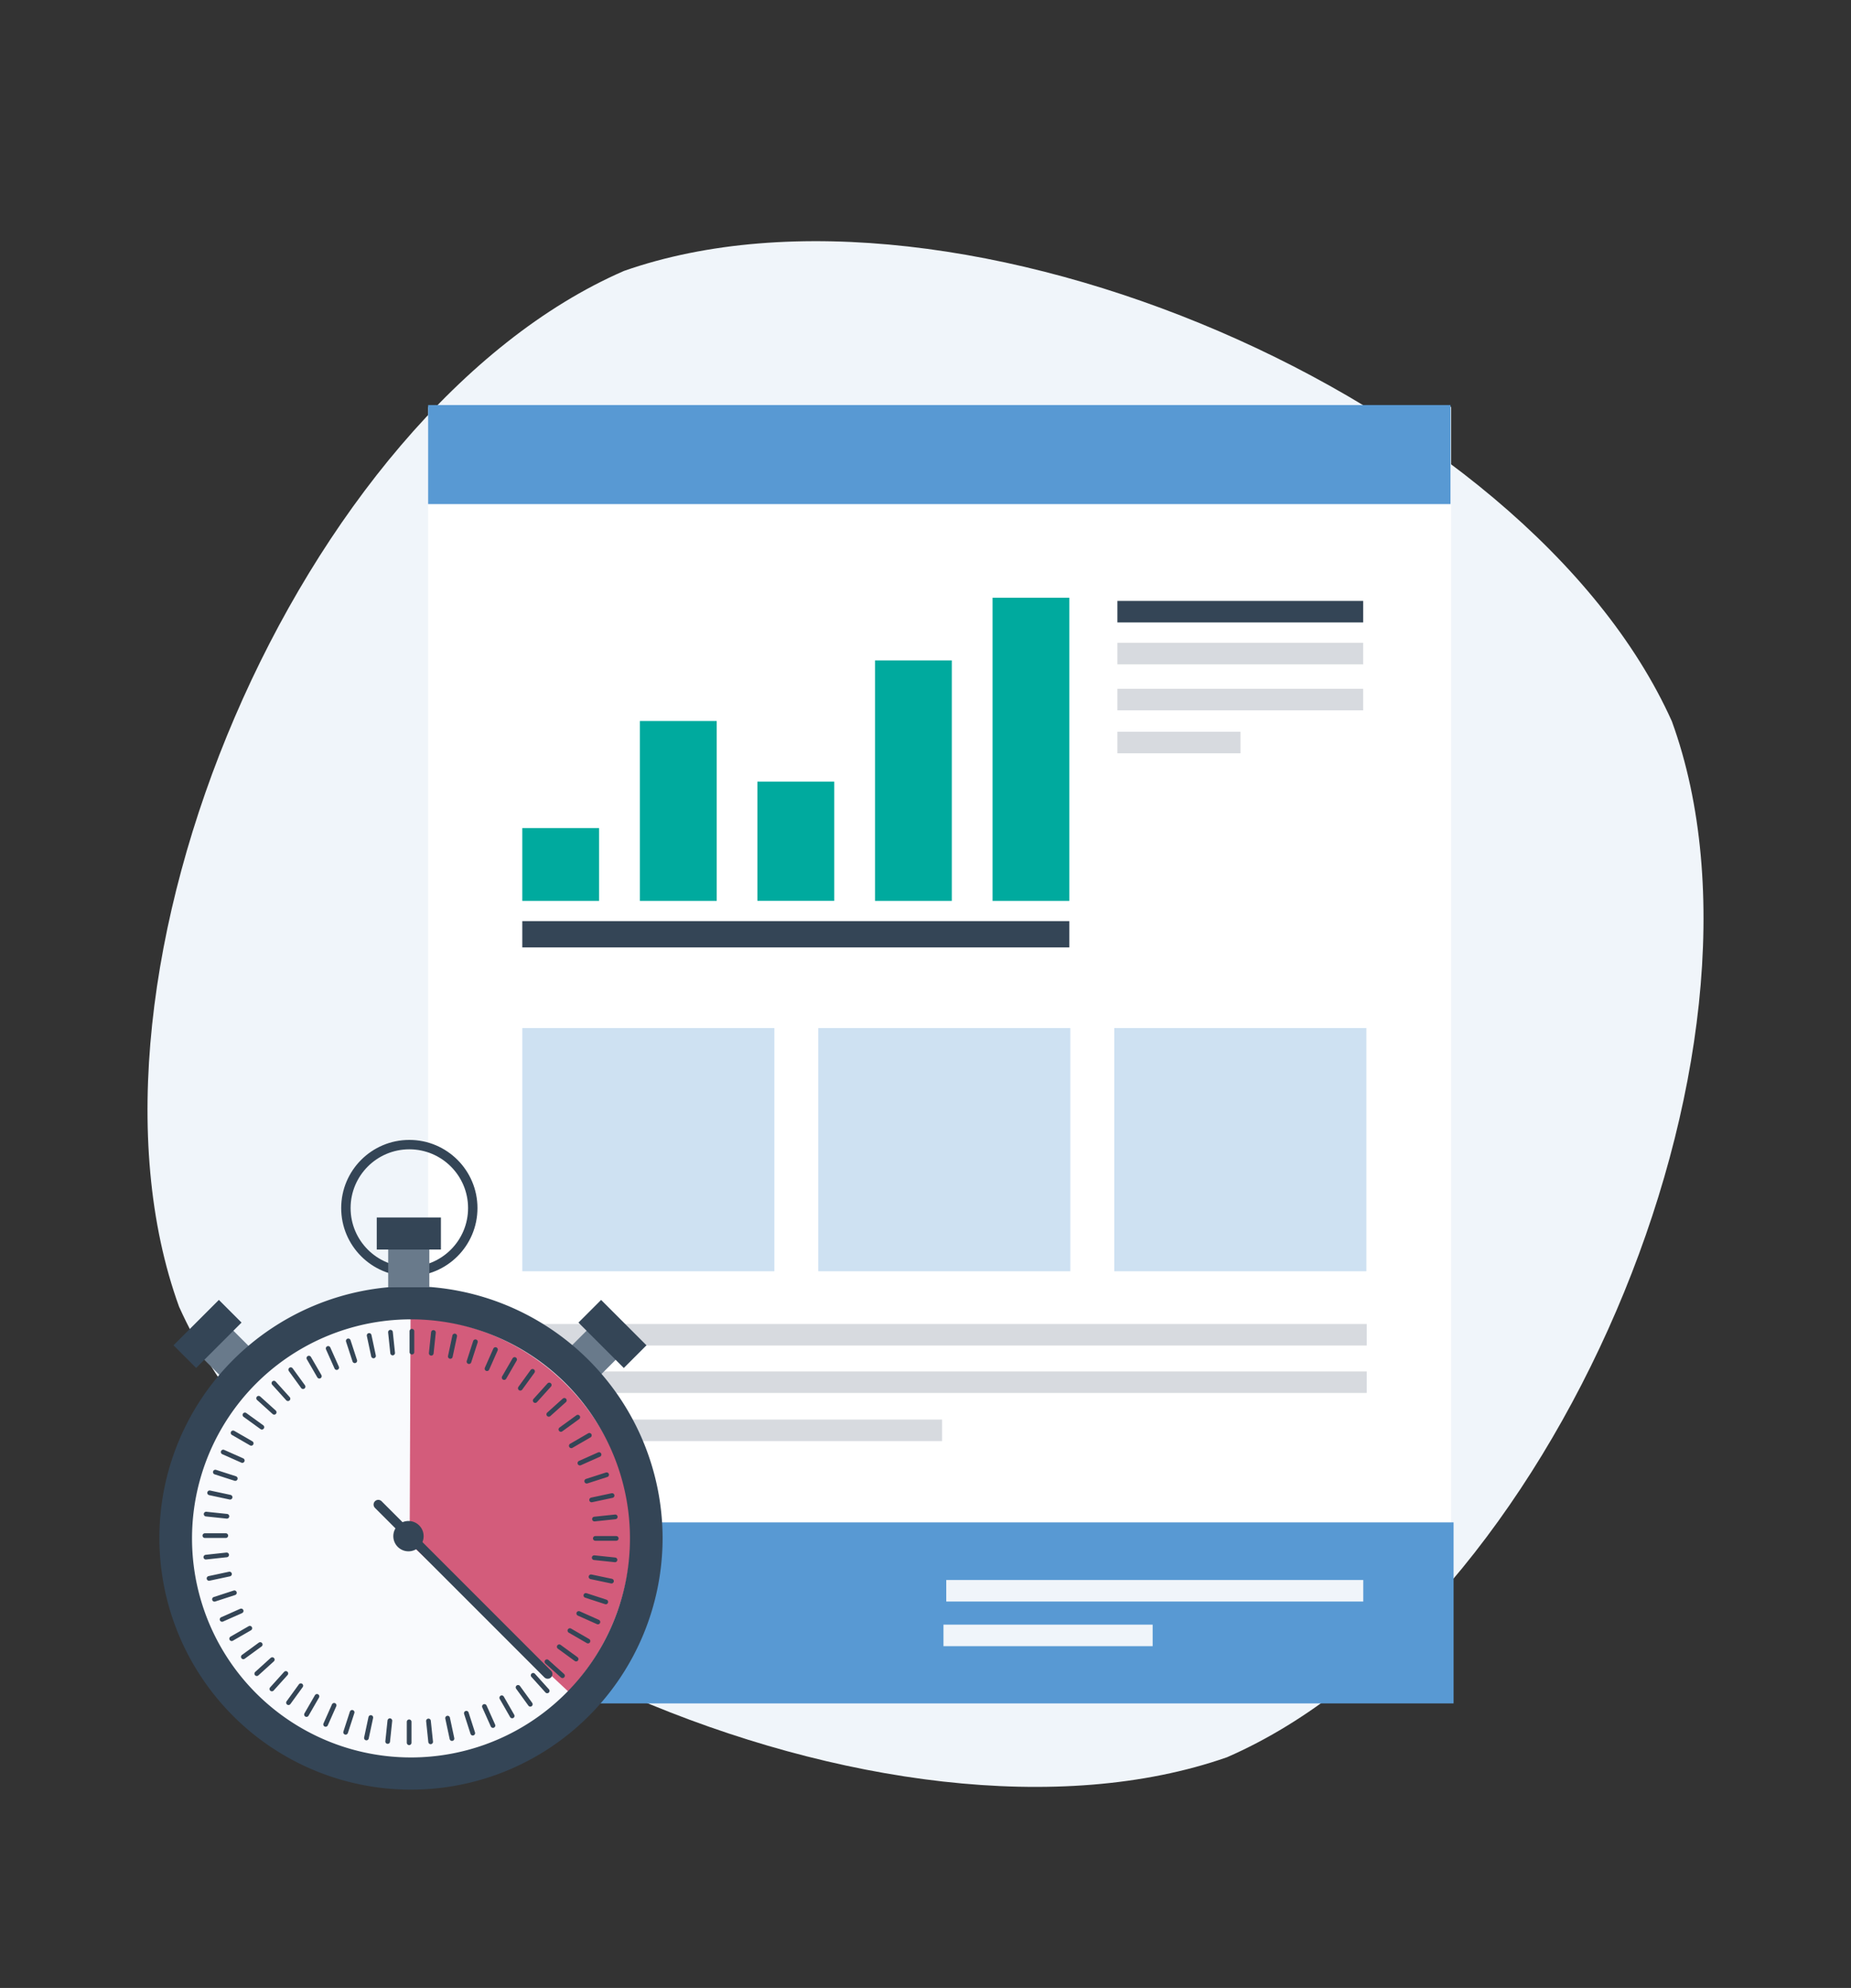 <svg xmlns="http://www.w3.org/2000/svg" viewBox="0 0 279.55 300.12"><rect x="0" y="0" width="279.55" height="300.12" fill="#333333" stroke="none"/><defs><style>.cls-1{fill:#f0f5fa;}.cls-2{fill:#fff;}.cls-3,.cls-5{fill:#5899d3;}.cls-4{fill:#00aa9e;}.cls-5{opacity:0.29;}.cls-6{fill:#344556;}.cls-7{fill:#d7dadf;}.cls-8{fill:#f9fafd;}.cls-12,.cls-13,.cls-9{fill:none;stroke:#344556;stroke-miterlimit:10;}.cls-12,.cls-9{stroke-width:1.42px;}.cls-10{fill:#697a8b;}.cls-11{fill:#d35c7b;}.cls-12,.cls-13{stroke-linecap:round;}.cls-13{stroke-width:0.71px;}</style></defs><g id="Ebene_4" data-name="Ebene 4"><path class="cls-1" d="M27.05,197.29C8.82,147.12,45.3,62.19,94.24,40.9c50.43-17.67,136.36,19.26,158.26,68,18.24,50.17-18.25,135.08-67.19,156.39C134.9,282.93,49,246,27.05,197.29Z"/><rect class="cls-2" x="64.66" y="61.43" width="154.49" height="194.62"/><rect class="cls-3" x="64.66" y="61.15" width="154.41" height="14.95"/><rect class="cls-3" x="64.82" y="229.83" width="154.71" height="27.33"/><rect class="cls-4" x="78.88" y="125.02" width="11.6" height="10.99"/><rect class="cls-5" x="78.88" y="155.2" width="38.07" height="36.72"/><rect class="cls-5" x="123.58" y="155.2" width="38.07" height="36.72"/><rect class="cls-5" x="168.29" y="155.2" width="38.07" height="36.72"/><rect class="cls-4" x="96.64" y="108.85" width="11.6" height="27.16"/><rect class="cls-4" x="114.39" y="118" width="11.6" height="18"/><rect class="cls-4" x="132.15" y="99.7" width="11.6" height="36.31"/><rect class="cls-4" x="149.9" y="90.24" width="11.6" height="45.77"/><rect class="cls-6" x="78.88" y="139.06" width="82.62" height="3.97"/><rect class="cls-6" x="168.76" y="90.72" width="37.12" height="3.25"/><rect class="cls-7" x="168.76" y="97.04" width="37.12" height="3.25"/><rect class="cls-7" x="168.76" y="103.99" width="37.12" height="3.25"/><rect class="cls-7" x="79.3" y="199.88" width="127.11" height="3.25"/><rect class="cls-7" x="79.3" y="207.04" width="127.11" height="3.25"/><rect class="cls-7" x="79.3" y="214.31" width="62.98" height="3.25"/><rect class="cls-1" x="142.91" y="238.53" width="62.98" height="3.25"/><rect class="cls-1" x="142.49" y="245.27" width="31.59" height="3.25"/><rect class="cls-7" x="168.76" y="110.47" width="18.59" height="3.25"/><circle class="cls-8" cx="62.08" cy="232.35" r="33.96"/><circle class="cls-9" cx="61.82" cy="182.38" r="9.58"/><rect class="cls-10" x="85.81" y="201.7" width="6.53" height="6.21" transform="translate(-118.73 122.97) rotate(-45)"/><rect class="cls-6" x="90.08" y="196.54" width="4.84" height="9.69" transform="translate(-115.31 124.39) rotate(-45)"/><rect class="cls-10" x="31.67" y="201.54" width="6.21" height="6.53" transform="translate(-134.64 84.58) rotate(-45)"/><rect class="cls-6" x="26.5" y="198.96" width="9.69" height="4.84" transform="translate(-133.22 81.15) rotate(-45)"/><path class="cls-11" d="M62,199.07c18.37,0,33.52,15.75,33.26,33.11a34.34,34.34,0,0,1-9.43,23.19L61.87,233Z"/><line class="cls-12" x1="57.13" y1="227.14" x2="82.72" y2="252.73"/><circle class="cls-6" cx="61.69" cy="231.91" r="2.29"/><line class="cls-13" x1="62.21" y1="200.97" x2="62.21" y2="204.13"/><line class="cls-13" x1="58.97" y1="201.12" x2="59.3" y2="204.26"/><line class="cls-13" x1="55.75" y1="201.61" x2="56.41" y2="204.7"/><line class="cls-13" x1="52.6" y1="202.43" x2="53.58" y2="205.43"/><line class="cls-13" x1="49.56" y1="203.57" x2="50.85" y2="206.46"/><line class="cls-13" x1="46.65" y1="205.03" x2="48.23" y2="207.76"/><line class="cls-13" x1="43.91" y1="206.78" x2="45.77" y2="209.34"/><line class="cls-13" x1="41.37" y1="208.81" x2="43.49" y2="211.16"/><line class="cls-13" x1="39.06" y1="211.09" x2="41.41" y2="213.21"/><line class="cls-13" x1="36.99" y1="213.61" x2="39.55" y2="215.46"/><line class="cls-13" x1="35.2" y1="216.32" x2="37.94" y2="217.9"/><line class="cls-13" x1="33.71" y1="219.21" x2="36.59" y2="220.49"/><line class="cls-13" x1="32.52" y1="222.24" x2="35.53" y2="223.21"/><line class="cls-13" x1="31.66" y1="225.37" x2="34.75" y2="226.03"/><line class="cls-13" x1="31.13" y1="228.58" x2="34.27" y2="228.91"/><line class="cls-13" x1="30.94" y1="231.83" x2="34.1" y2="231.83"/><line class="cls-13" x1="31.09" y1="235.08" x2="34.23" y2="234.74"/><line class="cls-13" x1="31.57" y1="238.29" x2="34.66" y2="237.63"/><line class="cls-13" x1="32.39" y1="241.44" x2="35.4" y2="240.46"/><line class="cls-13" x1="33.54" y1="244.48" x2="36.42" y2="243.2"/><line class="cls-13" x1="34.99" y1="247.39" x2="37.73" y2="245.81"/><line class="cls-13" x1="36.75" y1="250.13" x2="39.3" y2="248.27"/><line class="cls-13" x1="38.78" y1="252.67" x2="41.12" y2="250.55"/><line class="cls-13" x1="41.06" y1="254.98" x2="43.17" y2="252.64"/><line class="cls-13" x1="43.57" y1="257.05" x2="45.43" y2="254.49"/><line class="cls-13" x1="46.29" y1="258.84" x2="47.87" y2="256.1"/><line class="cls-13" x1="49.18" y1="260.33" x2="50.46" y2="257.45"/><line class="cls-13" x1="52.2" y1="261.52" x2="53.18" y2="258.51"/><line class="cls-13" x1="55.34" y1="262.38" x2="56" y2="259.29"/><line class="cls-13" x1="58.55" y1="262.91" x2="58.88" y2="259.77"/><line class="cls-13" x1="61.79" y1="263.1" x2="61.79" y2="259.94"/><line class="cls-13" x1="65.04" y1="262.96" x2="64.71" y2="259.81"/><line class="cls-13" x1="68.26" y1="262.47" x2="67.6" y2="259.38"/><line class="cls-13" x1="71.4" y1="261.65" x2="70.43" y2="258.64"/><line class="cls-13" x1="74.45" y1="260.5" x2="73.16" y2="257.62"/><line class="cls-13" x1="77.35" y1="259.05" x2="75.78" y2="256.31"/><line class="cls-13" x1="80.09" y1="257.29" x2="78.24" y2="254.74"/><line class="cls-13" x1="82.64" y1="255.27" x2="80.52" y2="252.92"/><line class="cls-13" x1="84.95" y1="252.98" x2="82.6" y2="250.87"/><line class="cls-13" x1="87.01" y1="250.47" x2="84.46" y2="248.61"/><line class="cls-13" x1="88.8" y1="247.75" x2="86.07" y2="246.17"/><line class="cls-13" x1="90.3" y1="244.87" x2="87.41" y2="243.58"/><line class="cls-13" x1="91.49" y1="241.84" x2="88.48" y2="240.86"/><line class="cls-13" x1="92.35" y1="238.7" x2="89.26" y2="238.05"/><line class="cls-13" x1="92.88" y1="235.49" x2="89.74" y2="235.16"/><line class="cls-13" x1="93.07" y1="232.25" x2="89.91" y2="232.25"/><line class="cls-13" x1="92.92" y1="229" x2="89.78" y2="229.33"/><line class="cls-13" x1="92.44" y1="225.78" x2="89.35" y2="226.44"/><line class="cls-13" x1="91.62" y1="222.64" x2="88.61" y2="223.61"/><line class="cls-13" x1="90.47" y1="219.59" x2="87.58" y2="220.88"/><line class="cls-13" x1="89.01" y1="216.69" x2="86.28" y2="218.27"/><line class="cls-13" x1="87.26" y1="213.95" x2="84.71" y2="215.8"/><line class="cls-13" x1="85.23" y1="211.41" x2="82.88" y2="213.52"/><line class="cls-13" x1="82.95" y1="209.09" x2="80.83" y2="211.44"/><line class="cls-13" x1="80.43" y1="207.03" x2="78.58" y2="209.58"/><line class="cls-13" x1="77.72" y1="205.24" x2="76.14" y2="207.97"/><line class="cls-13" x1="74.83" y1="203.74" x2="73.55" y2="206.63"/><line class="cls-13" x1="71.8" y1="202.56" x2="70.83" y2="205.56"/><line class="cls-13" x1="68.67" y1="201.69" x2="68.01" y2="204.78"/><line class="cls-13" x1="65.46" y1="201.16" x2="65.13" y2="204.3"/><path class="cls-6" d="M62.06,199.18A33.07,33.07,0,1,1,29,232.25a33.07,33.07,0,0,1,33.07-33.07m0-5a38,38,0,1,0,38,38.05,38.09,38.09,0,0,0-38-38.05Z"/><rect class="cls-10" x="58.63" y="187.81" width="6.21" height="6.53"/><rect class="cls-6" x="56.9" y="183.8" width="9.69" height="4.84"/></g></svg>